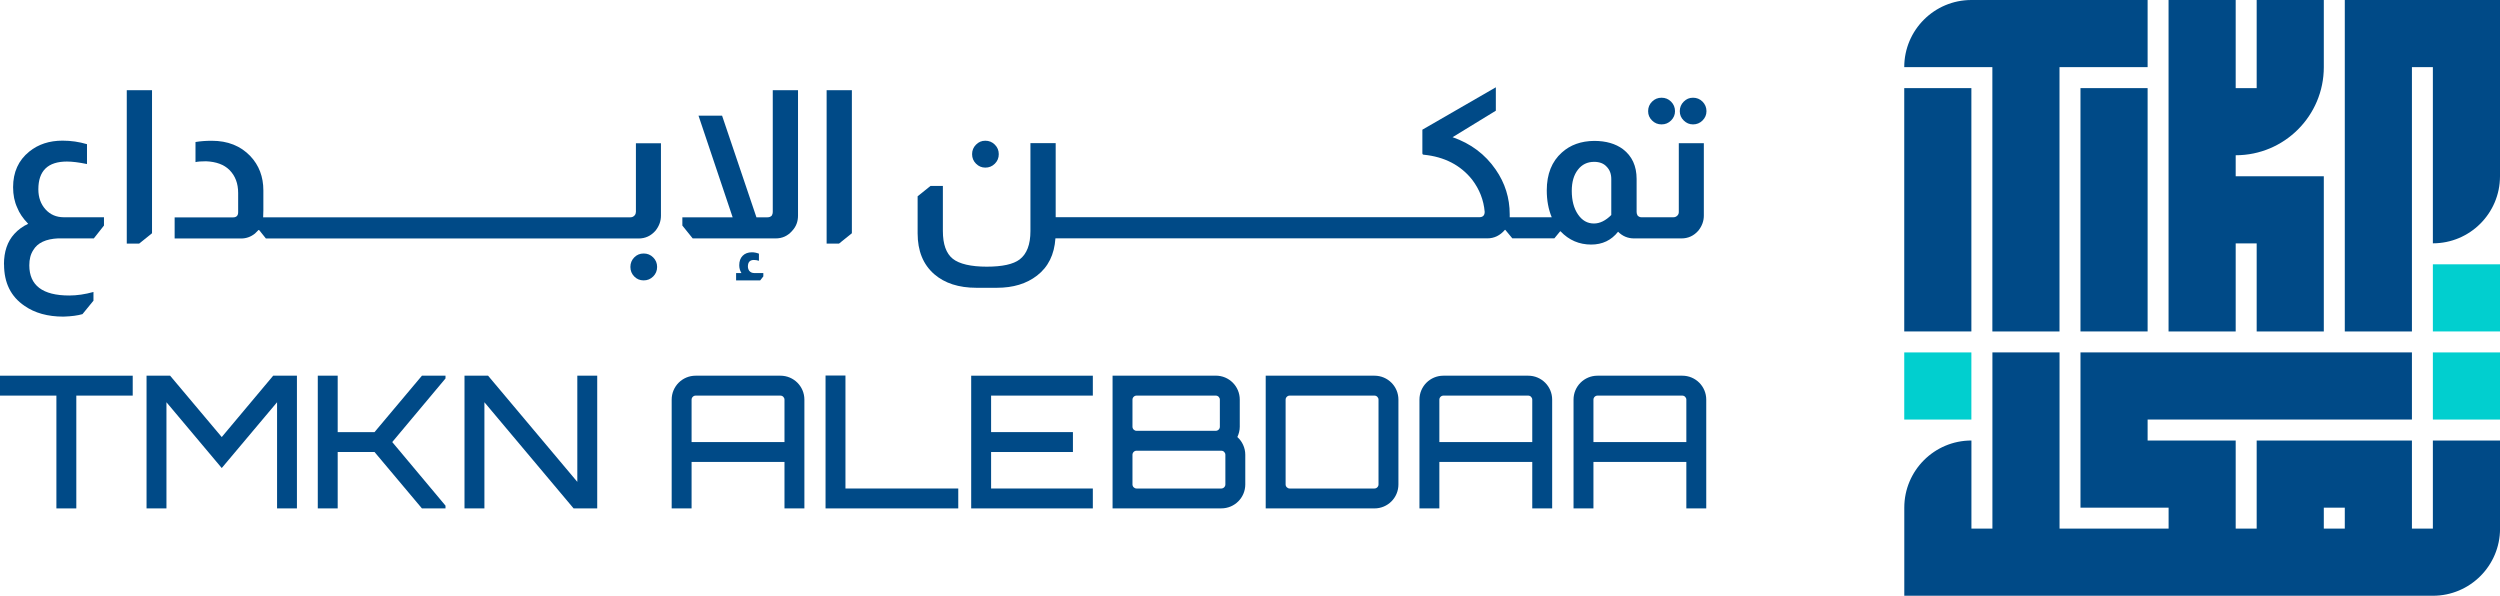 <?xml version="1.0" encoding="UTF-8"?>
<svg id="Layer_2" data-name="Layer 2" xmlns="http://www.w3.org/2000/svg" viewBox="0 0 580.19 138.26">
  <defs>
    <style>
      .cls-1 {
        fill: #004a87;
      }

      .cls-2 {
        fill: #01cfcf;
      }
    </style>
  </defs>
  <g id="Layer_1-2" data-name="Layer 1">
    <g>
      <g>
        <path class="cls-1" d="M.94,61.38c0,4.26,1.58,7.46,4.75,9.6,2.37,1.66,5.38,2.5,9.03,2.5,1.89-.06,3.36-.26,4.42-.58l2.55-3.12v-2.02c-1.95.54-3.83.82-5.62.82-6.18,0-9.27-2.34-9.27-7.01,0-1.41.3-2.58.91-3.51.99-1.7,2.93-2.61,5.81-2.74h8.26l2.35-2.98v-1.92h-9.32c-1.73,0-3.15-.61-4.25-1.83-1.1-1.22-1.66-2.77-1.66-4.66,0-4.29,2.21-6.44,6.63-6.44,1.22,0,2.77.19,4.66.58v-4.61c-1.82-.54-3.71-.82-5.67-.82-3.07,0-5.65.85-7.73,2.54-2.5,2.02-3.75,4.77-3.75,8.26,0,1.79.32,3.38.96,4.75.48,1.25,1.33,2.5,2.54,3.75-1.25.58-2.32,1.36-3.22,2.35-1.6,1.76-2.4,4.11-2.4,7.06Z"/>
        <polygon class="cls-1" points="35.28 20.94 29.42 20.94 29.42 56.53 32.3 56.53 35.28 54.13 35.28 20.94"/>
        <path class="cls-1" d="M147.56,49.23c0,.32-.11.59-.34.82-.26.26-.56.38-.91.38H61.07c.03-.35.05-.9.05-1.63v-4.61c0-3.17-1.01-5.83-3.03-7.97-2.27-2.37-5.25-3.55-8.93-3.55-1.44,0-2.71.1-3.79.29v4.66c.54-.13,1.36-.19,2.45-.19,2.37.1,4.18.77,5.43,2.02,1.34,1.34,2.02,3.12,2.02,5.33v4.47c0,.8-.4,1.2-1.2,1.2h-13.54v4.9h15.42c1.18,0,2.26-.38,3.22-1.15.29-.26.56-.53.82-.82h.14l1.58,1.97h86.49c1.57,0,2.88-.61,3.94-1.83.83-1.06,1.25-2.21,1.25-3.46v-16.81h-5.81v15.99Z"/>
        <path class="cls-1" d="M149.38,58.83c-.87,0-1.59.3-2.19.91-.59.61-.89,1.34-.89,2.21s.3,1.6.89,2.21c.59.61,1.32.91,2.19.91s1.6-.3,2.21-.91c.61-.61.91-1.34.91-2.21s-.3-1.6-.91-2.21c-.61-.61-1.34-.91-2.21-.91Z"/>
        <path class="cls-1" d="M177.15,64.16v-.79h-2.09c-.49,0-.88-.17-1.17-.51-.21-.3-.32-.63-.32-1.01,0-1.01.46-1.52,1.39-1.52.36,0,.75.06,1.17.19v-1.65c-.55-.21-1.09-.32-1.62-.32-.91,0-1.63.27-2.16.81s-.79,1.27-.79,2.2c0,.66.17,1.26.51,1.81h-1.24v1.71h5.58l.73-.92Z"/>
        <path class="cls-1" d="M180.02,55.33c1.54,0,2.82-.59,3.84-1.78.9-.96,1.34-2.13,1.34-3.51v-29.1h-5.86v28.29c0,.29-.08.56-.24.82-.26.26-.58.38-.96.38h-2.59l-7.97-23.58h-5.47l7.92,23.58h-11.67v1.92l2.4,2.98h19.26Z"/>
        <polygon class="cls-1" points="197.7 54.13 197.7 20.94 191.84 20.94 191.84 56.53 194.72 56.53 197.7 54.13"/>
        <path class="cls-1" d="M228.67,38.9c.86,0,1.6-.3,2.21-.91.61-.61.91-1.34.91-2.21s-.3-1.6-.91-2.21-1.34-.91-2.21-.91-1.55.3-2.16.91-.91,1.34-.91,2.21.3,1.6.91,2.21c.61.61,1.33.91,2.16.91Z"/>
        <path class="cls-1" d="M375.53,53.79c1.02,1.02,2.26,1.54,3.7,1.54h11c1.57,0,2.88-.61,3.94-1.83.83-1.06,1.25-2.21,1.25-3.46v-16.81h-5.81v15.99c0,.32-.11.59-.34.82-.26.26-.56.38-.91.38h-7.44c-.32,0-.61-.13-.86-.38-.16-.26-.24-.53-.24-.82v-7.68c0-3.01-1.06-5.31-3.17-6.92-1.73-1.28-3.95-1.92-6.68-1.92-3.04.03-5.54.93-7.49,2.69-2.34,2.08-3.51,5.01-3.51,8.79,0,2.31.38,4.39,1.15,6.24h-9.75v-.67c0-3.81-1.09-7.28-3.27-10.42-2.43-3.52-5.76-6.02-9.99-7.49l10.04-6.15v-5.43l-17.05,9.84v5.43c0,.26.11.38.34.38,4.77.48,8.5,2.4,11.19,5.76,1.73,2.27,2.7,4.77,2.93,7.49,0,.83-.42,1.25-1.25,1.25h-98.31v-17.19h-5.86v20.41c0,3.11-.83,5.3-2.5,6.58-1.47,1.12-4.02,1.68-7.64,1.68s-6.38-.62-7.9-1.85c-1.52-1.23-2.28-3.37-2.28-6.41v-10.47h-2.88l-2.98,2.4v8.6c0,4.07,1.28,7.22,3.84,9.46,2.43,2.11,5.7,3.17,9.8,3.17h4.75c3.78,0,6.88-.94,9.32-2.83,2.59-1.99,4.02-4.87,4.27-8.64h100.23c1.6,0,2.96-.66,4.08-1.97h.1l1.63,1.97h9.75l1.34-1.63h.1c1.95,2.05,4.32,3.07,7.11,3.07,2.59,0,4.67-.99,6.24-2.98ZM366.21,49.76c-.96-1.41-1.44-3.23-1.44-5.47,0-2.05.47-3.68,1.42-4.9.94-1.22,2.2-1.83,3.77-1.83,1.25,0,2.21.37,2.88,1.1.74.74,1.1,1.7,1.1,2.88v8.36c-1.31,1.31-2.66,1.97-4.03,1.97-1.51,0-2.74-.7-3.7-2.11Z"/>
        <path class="cls-1" d="M385.61,28.87c.87,0,1.6-.3,2.21-.91.61-.61.91-1.33.91-2.16s-.3-1.6-.91-2.21c-.61-.61-1.34-.91-2.21-.91s-1.6.3-2.21.91c-.61.61-.91,1.34-.91,2.21s.3,1.55.91,2.16c.61.61,1.34.91,2.21.91Z"/>
        <path class="cls-1" d="M392.91,28.87c.86,0,1.6-.3,2.21-.91.61-.61.91-1.33.91-2.16s-.3-1.6-.91-2.21c-.61-.61-1.34-.91-2.21-.91s-1.55.3-2.16.91-.91,1.34-.91,2.21.3,1.55.91,2.16c.61.61,1.33.91,2.16.91Z"/>
        <polygon class="cls-1" points="0 91.81 13.09 91.81 13.09 117.99 17.71 117.99 17.71 91.81 30.8 91.81 30.8 87.19 0 87.19 0 91.81"/>
        <polygon class="cls-1" points="51.46 101.43 39.48 87.19 34.01 87.19 34.01 117.99 38.63 117.99 38.63 93.35 51.46 108.62 64.3 93.35 64.3 117.99 68.91 117.99 68.91 87.19 63.4 87.19 51.46 101.43"/>
        <polygon class="cls-1" points="86.92 100.28 78.37 100.28 78.37 87.19 73.75 87.19 73.75 117.99 78.37 117.99 78.37 104.9 86.92 104.9 97.92 117.99 103.39 117.99 103.39 117.35 91.03 102.59 103.39 87.83 103.39 87.19 97.92 87.19 86.92 100.28"/>
        <polygon class="cls-1" points="133.98 111.83 113.27 87.19 107.8 87.19 107.8 117.99 112.42 117.99 112.42 93.35 133.12 117.99 138.6 117.99 138.6 87.19 133.98 87.19 133.98 111.83"/>
        <path class="cls-1" d="M181.12,87.19h-19.68c-3.08,0-5.56,2.48-5.56,5.56v25.24h4.62v-10.78h21.56v10.78h4.62v-25.24c0-3.08-2.48-5.56-5.56-5.56ZM182.06,102.59h-21.56v-9.84c0-.51.43-.94.94-.94h19.68c.51,0,.94.43.94.94v9.84Z"/>
        <polygon class="cls-1" points="196.21 87.15 191.59 87.15 191.59 117.99 222.39 117.99 222.39 113.37 196.21 113.37 196.21 87.15"/>
        <polygon class="cls-1" points="225.39 117.99 253.62 117.99 253.62 113.37 230.01 113.37 230.01 104.9 249 104.9 249 100.28 230.01 100.28 230.01 91.81 253.62 91.81 253.62 87.19 225.39 87.19 225.39 117.99"/>
        <path class="cls-1" d="M287.16,101.43c.34-.73.56-1.54.56-2.4v-6.29c0-3.08-2.48-5.56-5.56-5.56h-23.96v30.8h25.24c3.08,0,5.56-2.48,5.56-5.56v-6.89c0-1.63-.73-3.12-1.84-4.11ZM262.82,92.75c0-.51.43-.94.94-.94h18.4c.51,0,.94.43.94.94v6.29c0,.51-.43.94-.94.94h-18.4c-.51,0-.94-.43-.94-.94v-6.29ZM284.38,112.43c0,.51-.43.94-.94.94h-19.68c-.51,0-.94-.43-.94-.94v-6.89c0-.51.43-.94.94-.94h19.68c.51,0,.94.43.94.94v6.89Z"/>
        <path class="cls-1" d="M318.98,87.19h-25.24v30.8h25.24c3.08,0,5.56-2.48,5.56-5.56v-19.68c0-3.08-2.48-5.56-5.56-5.56ZM319.92,112.43c0,.51-.43.94-.94.94h-19.68c-.51,0-.94-.43-.94-.94v-19.68c0-.51.43-.94.94-.94h19.68c.51,0,.94.43.94.94v19.68Z"/>
        <path class="cls-1" d="M354.66,87.19h-19.68c-3.08,0-5.56,2.48-5.56,5.56v25.24h4.62v-10.78h21.56v10.78h4.62v-25.24c0-3.08-2.48-5.56-5.56-5.56ZM355.6,102.59h-21.56v-9.84c0-.51.43-.94.94-.94h19.68c.51,0,.94.43.94.94v9.84Z"/>
        <path class="cls-1" d="M390.42,87.19h-19.68c-3.08,0-5.56,2.48-5.56,5.56v25.24h4.62v-10.78h21.56v10.78h4.62v-25.24c0-3.08-2.48-5.56-5.56-5.56ZM391.36,102.59h-21.56v-9.84c0-.51.43-.94.94-.94h19.68c.51,0,.94.43.94.94v9.84Z"/>
      </g>
      <g>
        <rect class="cls-2" x="564.61" y="81.79" width="15.58" height="15.58"/>
        <path class="cls-1" d="M564.61,102.23v20.45h-4.86v-20.45h-36.03v20.45s-4.87,0-4.87,0v-20.45s-20.44,0-20.44,0v-4.86s61.34,0,61.34,0v-15.58h-76.92v36.03h20.45v4.86s-25.31,0-25.31,0v-40.9h-15.58v40.9s-4.87,0-4.87,0v-20.45h0c-8.6,0-15.58,6.97-15.58,15.58v20.45s122.68,0,122.68,0c8.61,0,15.58-6.98,15.58-15.58v-20.44h-15.58ZM544.17,122.68h-4.87v-4.86s4.87,0,4.87,0v4.86Z"/>
        <rect class="cls-2" x="441.93" y="81.79" width="15.58" height="15.58"/>
        <rect class="cls-1" x="441.93" y="20.45" width="15.58" height="56.47"/>
        <path class="cls-1" d="M518.85,36.03v4.87s20.45,0,20.45,0v36.03h-15.58v-20.45h-4.87v20.45h-15.58V0h15.58v20.45s4.87,0,4.87,0V0S539.3,0,539.3,0v15.58c0,11.29-9.15,20.45-20.45,20.45h0Z"/>
        <path class="cls-1" d="M580.19,0v40.89c0,8.61-6.98,15.58-15.58,15.58h0V15.58h-4.86s0,61.34,0,61.34h-15.58S544.17,0,544.17,0h36.03Z"/>
        <rect class="cls-2" x="564.61" y="61.34" width="15.58" height="15.58"/>
        <path class="cls-1" d="M498.41,0v15.58h-20.45v61.34s-15.58,0-15.58,0V15.58h-20.45c0-8.61,6.98-15.58,15.58-15.58h40.89Z"/>
        <rect class="cls-1" x="482.83" y="20.45" width="15.58" height="56.47"/>
      </g>
    </g>
  </g>
</svg>